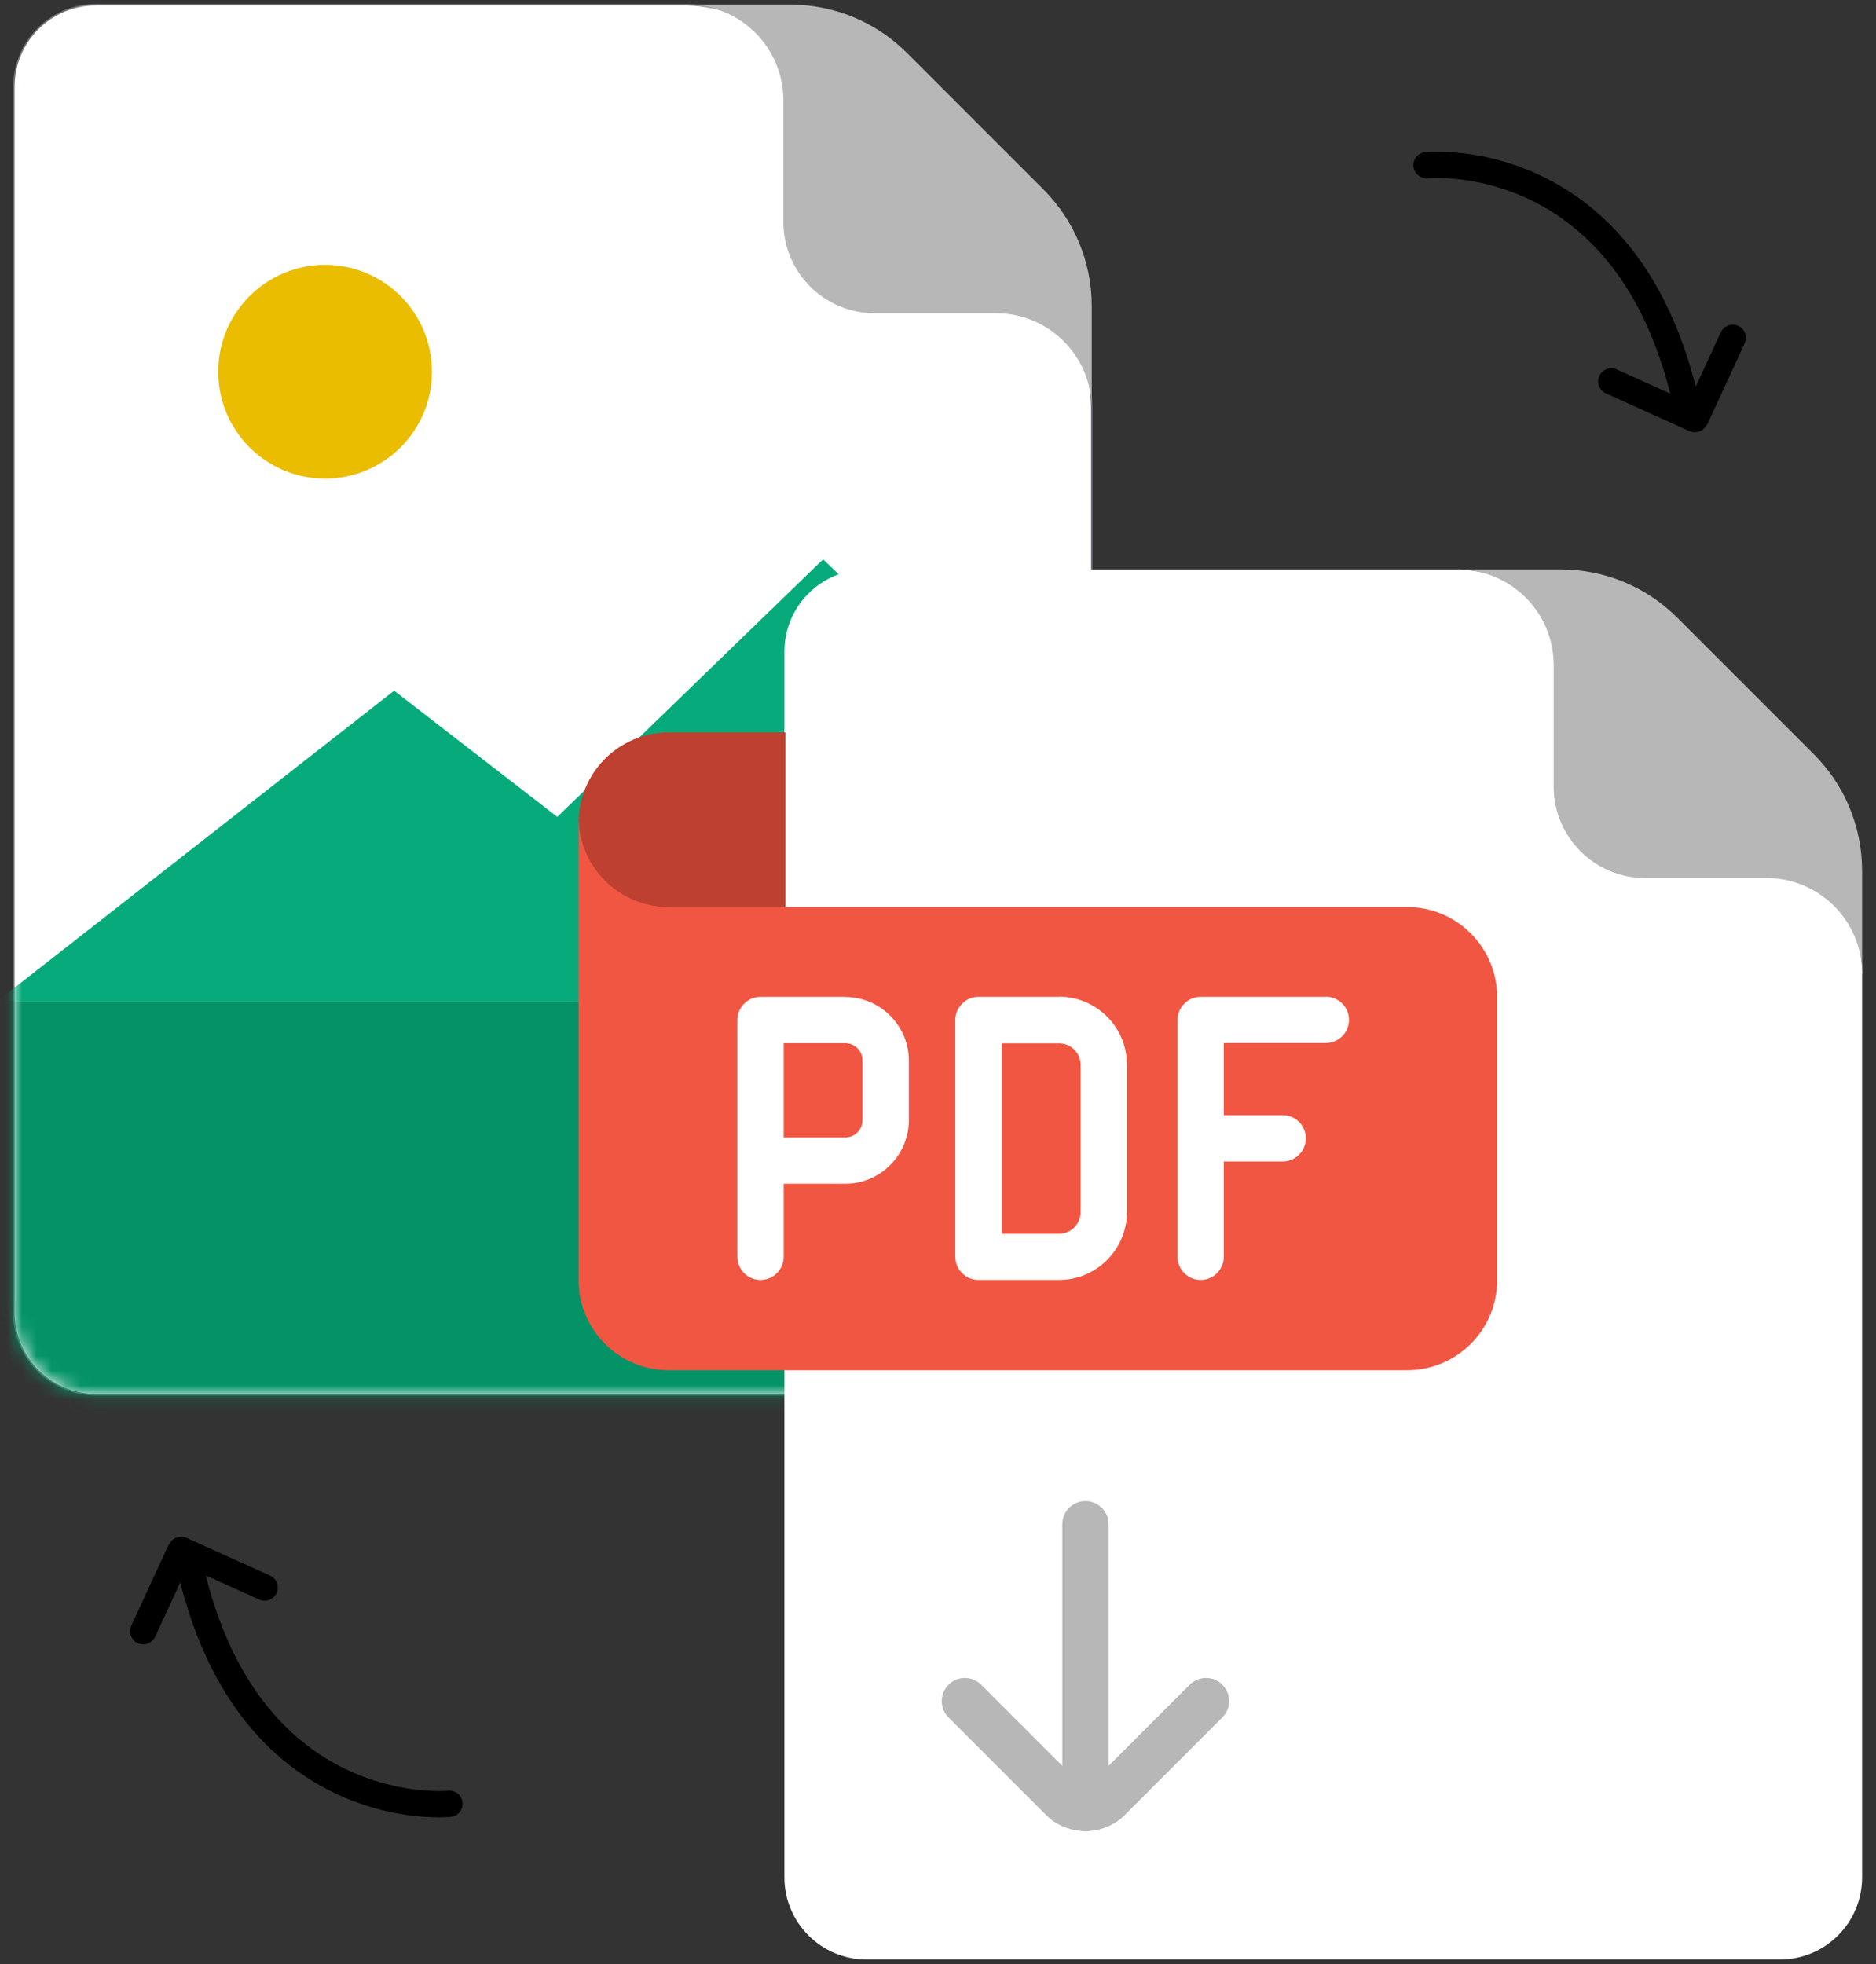 <svg width="128" height="134" viewBox="0 0 128 134" fill="none" xmlns="http://www.w3.org/2000/svg">
<rect x="0" y="0" width="128" height="134" fill="#333333" stroke="none"/>
<path d="M116.48 28.97L119.04 23.42C119.25 22.97 119.05 22.44 118.6 22.23C118.15 22.02 117.62 22.22 117.41 22.67L115.7 26.37C114.41 21.26 112.26 17.73 109.86 15.33C107.04 12.51 103.89 11.26 101.46 10.73C99.03 10.2 97.31 10.37 97.24 10.38C96.75 10.43 96.39 10.87 96.44 11.36C96.46 11.57 96.56 11.76 96.7 11.9C96.88 12.08 97.15 12.19 97.42 12.16C97.55 12.15 99.13 12.03 101.27 12.53C103.42 13.03 106.12 14.14 108.58 16.6C110.74 18.76 112.74 21.99 113.96 26.85L110.31 25.2C109.86 25 109.33 25.2 109.12 25.65C108.96 26 109.05 26.4 109.3 26.65C109.37 26.72 109.46 26.79 109.56 26.83L115.27 29.41C115.72 29.61 116.25 29.41 116.45 28.97H116.48Z" fill="black"/>
<path d="M11.519 105.36L8.959 110.91C8.749 111.36 8.949 111.89 9.399 112.1C9.849 112.31 10.379 112.11 10.589 111.66L12.299 107.96C13.589 113.07 15.739 116.6 18.139 119C20.959 121.82 24.109 123.07 26.539 123.6C28.969 124.13 30.689 123.96 30.759 123.95C31.249 123.9 31.609 123.46 31.559 122.97C31.539 122.76 31.439 122.57 31.299 122.43C31.119 122.25 30.849 122.14 30.579 122.17C30.449 122.18 28.869 122.3 26.729 121.8C24.579 121.3 21.879 120.19 19.419 117.73C17.259 115.57 15.259 112.34 14.039 107.48L17.689 109.13C18.139 109.33 18.669 109.13 18.879 108.68C19.039 108.33 18.949 107.93 18.699 107.68C18.629 107.61 18.539 107.54 18.439 107.5L12.729 104.92C12.279 104.72 11.749 104.92 11.549 105.36H11.519Z" fill="black"/>
<path d="M74.489 27.89V89.55C74.489 92.64 71.979 95.15 68.889 95.15H6.549C3.459 95.15 0.949 92.64 0.949 89.55V5.92C0.949 2.83 3.459 0.32 6.549 0.32H46.919C55.629 0.46 74.489 17.19 74.489 27.89Z" fill="white" stroke="#71747C" stroke-width="0.1" stroke-miterlimit="10"/>
<path d="M22.18 32.65C26.21 32.65 29.47 29.39 29.47 25.36C29.47 21.33 26.21 18.07 22.18 18.07C18.15 18.07 14.89 21.33 14.89 25.36C14.89 29.39 18.15 32.65 22.18 32.65Z" fill="#EABD00"/>
<path d="M46.919 0.32H53.939C56.919 0.32 59.769 1.5 61.879 3.61L71.199 12.93C73.309 15.04 74.489 17.89 74.489 20.87V27.89C74.489 24.29 71.569 21.37 67.969 21.37H59.679C56.239 21.37 53.449 18.58 53.449 15.14V6.85C53.449 3.25 50.529 0.33 46.929 0.33L46.919 0.32Z" fill="#B7B7B7"/>
<mask id="mask0_958_1075" style="mask-type:luminance" maskUnits="userSpaceOnUse" x="0" y="0" width="75" height="96">
<path d="M74.489 27.89V89.55C74.489 92.64 71.979 95.15 68.889 95.15H6.549C3.459 95.15 0.949 92.64 0.949 89.55V5.92C0.949 2.83 3.459 0.32 6.549 0.32H46.919C55.629 0.46 74.489 17.19 74.489 27.89Z" fill="white"/>
</mask>
<g mask="url(#mask0_958_1075)">
<path d="M75.639 56.8V68.3H25.049L56.159 38.16L75.649 56.8H75.639Z" fill="#07AA7B"/>
<path d="M-0.19 68.31L26.89 47.12L54.29 68.31H-0.19Z" fill="#07AA7B"/>
<path d="M-0.211 68.31H75.619V87.4C75.619 89.92 74.629 92.34 72.849 94.13C71.069 95.92 68.659 96.93 66.139 96.95H7.699C5.599 96.95 3.589 96.1 2.099 94.61C0.619 93.12 -0.221 91.11 -0.221 89V68.31H-0.211Z" fill="#039367"/>
</g>
<path d="M127.051 66.42V128.08C127.051 131.17 124.541 133.68 121.451 133.68H59.12C56.031 133.68 53.52 131.17 53.52 128.08V44.45C53.52 41.36 56.031 38.85 59.12 38.85H99.49C108.201 38.99 127.061 55.72 127.061 66.42H127.051Z" fill="white"/>
<path d="M53.581 61.88H96.01C99.4 61.88 102.15 64.63 102.15 68.02V87.34C102.15 90.73 99.4 93.48 96.01 93.48H45.62C42.23 93.48 39.48 90.73 39.48 87.34V55.74" fill="#F15642"/>
<path d="M39.48 55.74C39.48 59.13 42.23 61.88 45.62 61.88H53.59V49.97H45.62C42.23 49.97 39.48 52.72 39.48 56.11" fill="#BE4030"/>
<path d="M99.481 38.85H106.5C109.48 38.85 112.33 40.03 114.44 42.14L123.76 51.46C125.87 53.57 127.05 56.42 127.05 59.4V66.42C127.05 62.82 124.13 59.9 120.53 59.9H112.24C108.8 59.9 106.01 57.11 106.01 53.67V45.38C106.01 41.78 103.09 38.86 99.49 38.86L99.481 38.85Z" fill="#B7B7B7"/>
<path d="M57.67 68.01H51.891C51.02 68.01 50.31 68.72 50.31 69.59V85.74C50.31 86.61 51.02 87.32 51.891 87.32C52.761 87.32 53.471 86.61 53.471 85.74V80.76H57.67C60.06 80.76 62.011 78.81 62.011 76.42V72.36C62.011 69.97 60.06 68.02 57.67 68.02V68.01ZM58.85 76.42C58.85 77.07 58.321 77.6 57.67 77.6H53.471V71.17H57.67C58.321 71.17 58.85 71.7 58.85 72.35V76.41V76.42Z" fill="white"/>
<path d="M72.261 68.01H66.761C65.891 68.01 65.181 68.72 65.181 69.59V85.74C65.181 86.61 65.891 87.32 66.761 87.32H72.261C74.811 87.32 76.891 85.24 76.891 82.69V72.63C76.891 70.08 74.821 68 72.261 68V68.01ZM73.731 82.7C73.731 83.51 73.071 84.17 72.261 84.17H68.341V71.18H72.261C73.071 71.18 73.731 71.84 73.731 72.65V82.71V82.7Z" fill="white"/>
<path d="M90.471 68.01H81.921C81.051 68.01 80.341 68.72 80.341 69.59V85.74C80.341 86.61 81.051 87.32 81.921 87.32C82.791 87.32 83.501 86.61 83.501 85.74V79.24H87.521C88.391 79.24 89.101 78.53 89.101 77.66C89.101 76.79 88.391 76.08 87.521 76.08H83.501V71.16H90.461C91.331 71.16 92.041 70.45 92.041 69.58C92.041 68.71 91.331 68 90.461 68L90.471 68.01Z" fill="white"/>
<path d="M83.41 114.94C82.79 114.32 81.79 114.32 81.17 114.94L75.64 120.47V103.99C75.64 103.12 74.93 102.41 74.06 102.41C73.19 102.41 72.48 103.12 72.48 103.99V120.47L66.95 114.94C66.33 114.32 65.33 114.32 64.72 114.94C64.11 115.56 64.1 116.56 64.72 117.17L71.38 123.83C72.04 124.49 72.88 124.84 73.74 124.91C73.84 124.93 73.95 124.94 74.06 124.94C74.17 124.94 74.28 124.93 74.38 124.91C75.24 124.84 76.08 124.49 76.74 123.83L83.4 117.17C84.02 116.55 84.02 115.55 83.4 114.94H83.41Z" fill="#B7B7B7"/>
</svg>
